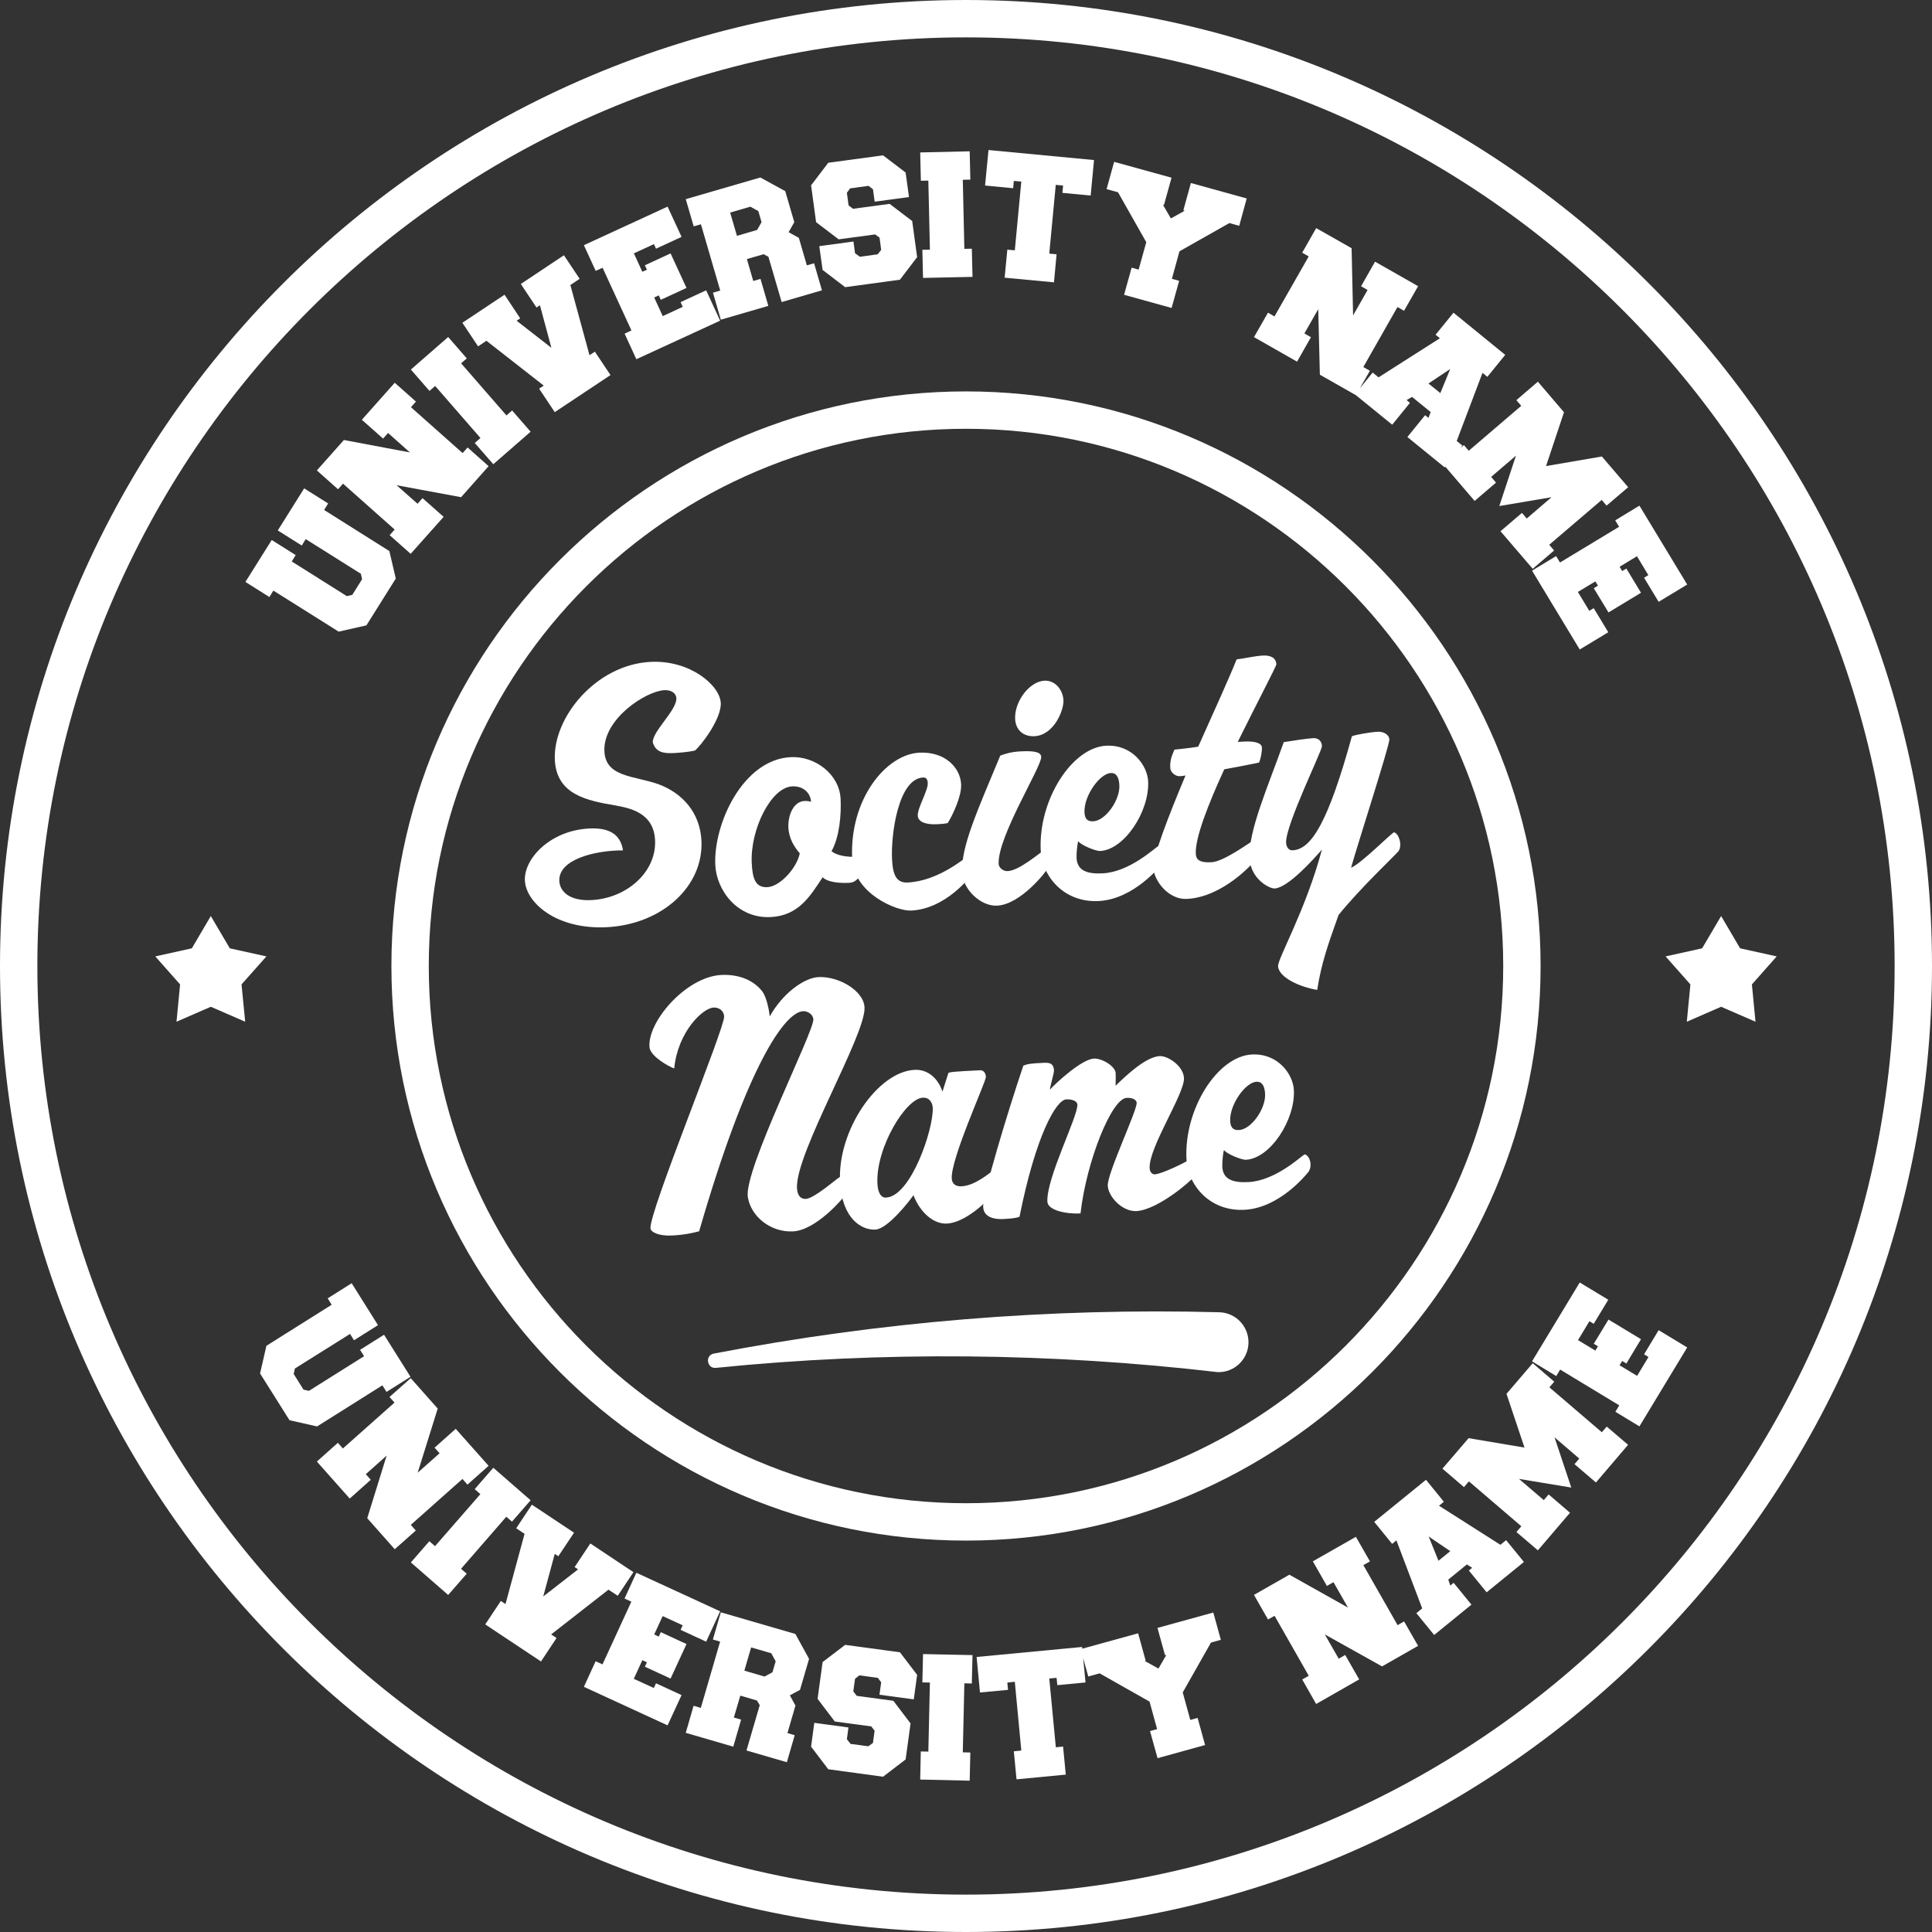 <?xml version="1.0" encoding="UTF-8"?>
<svg id="Layer_1" xmlns="http://www.w3.org/2000/svg" version="1.1" viewBox="0 0 1200 1200">
  <rect x="0" y="0" width="1200" height="1200" fill="#333333" stroke="none"/>
  <!-- Generator: Adobe Illustrator 30.0.0, SVG Export Plug-In . SVG Version: 2.1.1 Build 123)  -->
  <g>
    <g>
      <path d="M775.46,834.16c-.28,10.26-8.82,18.38-19.08,18.1-102.91-11.98-207.63-13.18-311.8-2.65-5.43.56-6.92-7.71-1.25-8.87,102.82-19.77,208.28-28.5,314.02-25.67,10.26.28,18.34,8.82,18.1,19.08Z" fill="#fff"/>
      <g>
        <polygon points="150.02 611.44 152.29 634.61 130.94 625.32 109.63 634.61 111.86 611.44 96.45 594.04 119.15 589.02 130.94 568.97 142.73 589.02 165.47 594.04 150.02 611.44" fill="#fff"/>
        <polygon points="1088.14 611.44 1090.37 634.61 1069.02 625.32 1047.71 634.61 1049.94 611.44 1034.53 594.04 1057.22 589.02 1069.02 568.97 1080.81 589.02 1103.55 594.04 1088.14 611.44" fill="#fff"/>
      </g>
      <g>
        <path d="M600,1200C269.16,1200,0,930.84,0,600S269.16,0,600,0s600,269.16,600,600-269.16,600-600,600ZM600,23.21C281.96,23.21,23.21,281.96,23.21,600s258.75,576.79,576.79,576.79,576.79-258.74,576.79-576.79S918.04,23.21,600,23.21Z" fill="#fff"/>
        <path d="M600,956.89c-196.79,0-356.89-160.1-356.89-356.89s160.1-356.89,356.89-356.89,356.89,160.1,356.89,356.89-160.1,356.89-356.89,356.89ZM600,266.32c-183.99,0-333.68,149.69-333.68,333.68s149.69,333.68,333.68,333.68,333.68-149.69,333.68-333.68-149.69-333.68-333.68-333.68Z" fill="#fff"/>
      </g>
    </g>
    <g>
      <path d="M420.12,433.71c-.15-3.14-3.17-5.24-7.43-5.04-11.44.56-38.26,17.83-37.28,38.02.79,16.15,18.5,15.06,33.6,20.4,14.89,5.57,25.82,17.63,26.67,35.12,1.38,28.27-24.45,52.01-58.99,53.7-30.96,1.51-49.99-15.1-50.67-29.01-.65-13.46,15.58-31.12,40.03-32.31,11-.53,19.25,2.66,20.9,13.6-17.32-.05-40.2,5.56-39.55,19.02.29,6.05,5.78,12.54,19.91,11.85,21.99-1.07,40.53-17.49,39.56-37.23-.84-17.28-16.04-19.91-24.44-21.52-17.46-2.98-36.75-6.53-37.81-28.29-1.29-26.47,25.67-59.27,59.54-60.92,24.46-1.19,42.99,14.54,43.52,25.54.49,9.87-12.41,26.69-16.09,29.56-3.55.85-9.83,1.38-12.97,1.53-5.83.29-11.25-.13-13.14-6.55-.55-6.72,14.98-20.07,14.62-27.47Z" fill="#fff"/>
      <path d="M534.17,531.59c1.34-.06,1.98,3.73,2.01,4.4.24,4.94-2.24,9.33-4.85,11.03-.87.72-2.42,1.24-3.76,1.31-5.83.29-13.51-.24-16.59-3.47-7.54,11.39-14.8,23.89-32.29,24.74-20.87,1.02-33.65-16.8-34.41-32.28-1.23-25.35,17.04-65.59,46.88-67.05,15.25-.74,30.2,10.67,30.95,25.93.47,9.64-.65,23.65-5.62,32.43,2.84,2.79,10.08,3.78,15.24,3.53,1.12-.05,1.78-.31,2.45-.57ZM466.92,535.99c.46,9.42,2.1,15.41,9.73,15.04,7.85-.38,18.3-11.91,20.11-21-3.34-3.88-6.74-9.11-7.08-16.06-.34-6.95,2.82-16.11,9.99-16.46,2.02-.1,3.39.28,4.07.47-.25-5.16-4.53-9.9-11.7-9.55-13.24.65-26.12,26.91-25.12,47.55Z" fill="#fff"/>
      <path d="M529.3,533.4c-1.8-36.79,20.89-64.88,41.75-65.9,15.71-.77,25.41,9.1,25.92,19.65.36,7.4-5.15,18.92-8.28,24.02-1.77.54-4.91.69-6.7.78-6.5.32-11.75-1.23-11.95-5.27-.24-4.93,6.44-15.6,6.21-20.31-.12-2.47-1.07-3.54-2.86-3.46-15.48.75-20.09,35.39-19.33,50.86.49,10.1,2.97,14.7,9.7,14.37,19.29-.94,35.68-15.46,38.52-17.17,2.26.34,3.75,3.19,3.88,5.88.1,2.02-.49,3.62-1.12,4.78-2.12,2.57-17.33,22.88-39.08,23.94-9.2.45-35.59-10.63-36.65-32.16Z" fill="#fff"/>
      <path d="M597.61,541.99c-.78-15.93,9.17-37.78,23.67-72.66,2.64-1.03,6.85-2.36,12.46-2.63,7.63-.37,12.82.05,12.98,3.42.29,6.06-27.26,49.68-26.44,66.5.11,2.25,2.7,4.59,5.62,4.45,7.18-.35,19.47-11.07,22.31-12.79,2.04.35,3.55,3.65,3.68,6.34.1,2.02-.29,3.16-1.12,4.78-1.23,2.3-16.9,22.41-31.48,23.12-10.1.49-21.18-9.99-21.69-20.53ZM660.53,435.03c.3,6.06-5.91,21.65-18.02,22.24-6.95.34-11.66-3.93-11.99-10.66-.53-10.99,8.98-23.37,18.18-23.82,6.95-.34,11.53,5.96,11.84,12.24Z" fill="#fff"/>
      <path d="M668.67,532.9c.41,8.3,7.24,9.99,16.21,9.55,16.6-.81,32.08-15.51,34.92-17.22,2.04.35,3.53,3.2,3.66,5.89.1,2.02-.29,3.39-1.12,4.78-1.26,1.63-18.01,22.69-39.99,23.76-21.76,1.06-35.16-15.6-35.94-31.53-1.52-31.18,19.37-63.91,40.68-64.95,16.15-.79,25.56,12.24,26.04,22.11.91,18.63-14.79,42.55-29.82,43.28-2.69.13-12.1-3.68-13.57-6.08-.61,1.38-1.2,7.7-1.07,10.4ZM673.59,504.55c.19,3.82,1.62,5.77,5.44,5.58,7.63-.37,16.68-13.18,16.23-22.38-.25-5.16-1.96-7.78-5.32-7.61-6.95.34-16.84,14.32-16.34,24.41Z" fill="#fff"/>
      <path d="M732.52,482.11c-1.8.09-5.49-1.76-5.66-5.35-.23-4.71,1.19-7.92,2.61-11.14,3.35-.39,8.72-.87,14.75-1.84,10.14-22.54,19.88-44.15,23.88-54.23,4.26-.44,11.14-2.12,16.3-2.37,5.16-.25,8.18,1.62,8.36,5.44.05,1.12-11.68,23.29-23.96,48.17,1.35-.07,2.91-.14,4.04-.2,6.95-.34,10.84,1.05,10.97,3.74.13,2.69-.97,7.69-1.79,9.31-4.23.88-12.91,2.65-21.61,4.2-9.96,21.62-18.16,42.71-17.68,52.35.15,3.14,1.41,5.78,9.71,5.37,7.41-.36,22.61-11.45,25.45-13.16,2.26.34,3.75,3.19,3.88,5.88.1,2.02-.27,3.61-1.33,5.01-1.89,2.79-20.87,23.95-43.3,25.05-11.44.56-20.34-11.38-20.71-19.01-.36-7.4,9.02-31.7,19.9-57.64-1.55.3-2.67.36-3.8.41Z" fill="#fff"/>
      <path d="M793.81,600.32c-.45-4.7,16.99-34.33,27.27-72.62-5.53,6.34-21.11,23.74-29.41,24.15-3.14.15-14.9-5.79-15.53-18.81-.83-17.05,11.34-44.17,21.22-72.09,3.57-.62,14.95-2.31,18.32-2.47,3.14-.15,5.26,1.77,5.41,4.91.14,2.91-22.79,49.23-22.26,60,.12,2.47,1.36,4.88,4.06,4.75,11.66-.57,22.08-17.49,36.8-70.83,2.42-1.02,11.56-2.59,16.27-2.82,2.92-.14,6.82,1.47,6.99,4.83.18,3.59-20.15,66.42-23.77,79.64,6.17-2.55,23.74-20.27,26.59-21.99,2.26.34,3.81,4.31,3.94,7,.1,2.02-.28,3.61-1.12,4.78-1.91,2.34-24.05,23.21-37.2,39.59-6.53,18.31-10.68,29.98-13.25,46.52-11.11-1.93-23.53-7.62-24.32-14.55Z" fill="#fff"/>
      <path d="M464.46,743.53c-2.41-17.2,41.1-102.52,40.72-110.38-.15-3.14-3.64-5.22-6.32-5.09-11.44.56-34.79,33.63-64.61,136.72-3.55.85-8.44,2.21-16.96,2.62-8.08.39-12.91-2.07-13.25-4.3-1.36-9.38,46.1-124.35,45.74-131.76-.18-3.59-3.2-5.69-6.56-5.53-6.74.33-22.2,15.03-24.46,37.85-4.13-1.6-13.85-7.19-15.24-12.52-2.32-15.4,22.12-44.48,44.55-45.58,11.66-.57,20.88,3.93,25.71,10.66,2.43,3.71,3.91,11.06,4.33,15.09,7.86-14.1,21.09-23.97,30.29-24.42,12.34-.6,28.07,8.3,28.58,18.84.83,17.05-43.03,90.47-41.97,112.23.25,5.16,2.81,6.84,5.5,6.7,5.16-.25,18.31-11.91,21.15-13.63,2.49.33,4,3.63,4.11,5.87.06,1.34-.44,4.75-1.07,5.68-.62,1.15-17.61,21.55-32.19,22.26-13.69.67-26.08-9.07-28.02-21.34Z" fill="#fff"/>
      <path d="M567.38,742.33c-2.73,3.96-16.07,21.02-23.69,21.4-8.3.4-20.78-6.41-21.93-29.96-1.55-31.86,23.43-68.16,46.31-69.27,8.3-.4,14.66,5.36,17.31,13.55l3.7-11.65c1.32-.52,1.99-.78,19.71-1.64,2.02-.1,3.45,1.63,3.57,4.1.15,2.91-21.82,50.53-21.21,63.1.19,3.81,2.95,5.03,6.08,4.87,8.75-.43,17.79-8.74,20.63-10.45,2.27.34,3.75,3.19,3.88,5.88.08,1.57-.29,3.39-1.12,4.78-1.44,2.77-18.25,22.24-32.62,22.95-8.07.39-16.52-6.84-20.64-17.66ZM550.36,743.84c15.48-.76,29.62-42.82,28.98-55.84-.15-2.91-1.89-6.42-6.15-6.21-10.77.53-29.28,31.33-28.21,53.32.29,5.83,2.23,8.89,5.38,8.74Z" fill="#fff"/>
      <path d="M688.05,736.45c-.37-7.63,18.2-46.54,17.96-51.47-.08-1.57-1.97-3.27-6.23-3.07-9.42.46-25.05,39.67-28.65,71.79-8.98.44-20.33-1.94-20.59-7.32-.71-14.58,19-52.88,18.64-60.28-.11-2.24-3.31-3.43-6.9-3.26-6.28.31-18.93,22.29-29.05,72.93-1.99.77-5.34,1.16-10.28,1.4-4.71.23-11.96-.77-12.28-7.5-.36-7.4,15.32-59.43,24.95-87.79,2.65-1.03,3.98-1.32,12.51-1.74,4.04-.19,6.09.38,6.51,4.41.11,2.25-1.87,7.74-2.54,12.27,4.26-4.71,19.98-18.97,27.38-19.32,4.94-.24,13.27,4.75,13.48,9.01.1,2.02.03,5.17-.06,7.87,5.37-5.21,18.46-17.99,27.43-18.43,4.94-.24,14.69,6.03,15.06,13.66.47,9.65-21.96,43.12-21.33,55.91.14,2.92,1.99,3.95,3.11,3.89,4.49-.22,18.54-7.2,21.38-8.92,2.27.34,3.75,3.2,3.88,5.89.1,2.02-.29,3.39-1.12,4.78-1.25,2.08-21.95,20.19-35.4,21.07-8.75.43-17.52-8.82-17.86-15.77Z" fill="#fff"/>
      <path d="M759.19,724.66c.41,8.3,7.23,9.99,16.21,9.55,16.6-.81,32.08-15.5,34.92-17.22,2.04.35,3.53,3.2,3.66,5.9.1,2.02-.29,3.39-1.12,4.78-1.27,1.63-18.01,22.69-39.99,23.76-21.76,1.06-35.16-15.6-35.94-31.52-1.52-31.18,19.37-63.92,40.68-64.95,16.16-.79,25.56,12.25,26.04,22.12.91,18.62-14.79,42.55-29.82,43.28-2.69.13-12.1-3.68-13.56-6.08-.61,1.37-1.2,7.7-1.07,10.39ZM764.1,696.3c.19,3.82,1.63,5.78,5.44,5.59,7.63-.37,16.68-13.18,16.23-22.38-.25-5.16-1.96-7.77-5.32-7.61-6.95.34-16.84,14.31-16.35,24.4Z" fill="#fff"/>
    </g>
  </g>
  <g>
    <polygon points="169.79 366.83 210.36 392.32 227.59 388.42 245.83 359.36 241.84 342.28 201.31 316.75 203.82 312.71 188.92 303.33 172.53 329.47 187.43 338.84 189.89 334.85 224.15 356.39 224.89 359.78 218.81 369.48 215.42 370.27 181.21 348.73 183.67 344.78 168.77 335.41 152.43 361.45 167.33 370.83 169.79 366.83" fill="#fff"/>
    <polygon points="213.06 300.41 245.13 328.91 242.02 332.39 255.07 344 275.54 321.02 262.45 309.41 259.34 312.89 246.34 301.38 286.4 308.81 303.48 289.55 290.44 277.94 287.33 281.42 255.25 252.92 258.36 249.44 245.18 237.74 224.75 260.72 237.94 272.42 241.05 268.94 254.6 281.01 213.61 273.3 196.81 292.19 209.95 303.89 213.06 300.41" fill="#fff"/>
    <polygon points="270.29 239.74 298.42 272.05 294.89 275.16 306.4 288.34 329.57 268.15 318.1 254.96 314.57 258.03 286.4 225.67 289.93 222.61 278.37 209.33 255.2 229.53 266.76 242.8 270.29 239.74" fill="#fff"/>
    <polygon points="302.13 211.66 337.74 239.51 334.86 241.41 344.56 255.99 379.19 232.96 369.49 218.43 366.15 220.61 354.26 177.03 360.02 173.17 350.27 158.55 323.49 176.38 333.23 191 335.37 189.61 342.47 216.02 320.89 199.22 323.12 197.73 313.37 183.06 287.19 200.47 296.94 215.14 302.13 211.66" fill="#fff"/>
    <polygon points="374.27 166.3 392.19 205.25 387.96 207.25 395.25 223.12 447.29 199.17 438.61 180.32 422.73 187.66 424.08 190.58 411.64 196.34 406.34 184.78 409.18 183.48 410.43 186.22 426.4 178.84 416.51 157.39 400.54 164.77 401.8 167.51 398.96 168.81 393.72 157.35 406.16 151.64 407.46 154.47 423.33 147.13 414.65 128.33 362.66 152.29 370 168.25 374.27 166.3" fill="#fff"/>
    <path d="M435.36,139.29l11.98,41.17-4.5,1.35,4.87,16.76,29.52-8.59-4.87-16.76-4.5,1.3-3.95-13.6,10.4-3.02,2.97,1.58,8.22,28.13,25.02-7.29-4.87-16.8-4.5,1.3-4.97-17.08-6.36-3.53,3.53-6.22-5.62-19.26-15.46-8.49-46.33,13.46,4.92,16.9,4.5-1.3ZM457.73,146.48l-4.22-14.44,12.53-3.67,4.97,2.74,2,6.87-2.74,4.83-12.53,3.67Z" fill="#fff"/>
    <polygon points="552.56 126.62 529.82 129.68 527.08 127.59 526.01 119.75 528.01 117.01 539.47 115.43 542.21 117.56 543.28 125.27 564.59 122.39 562.5 107.17 548.48 96.49 514.45 101.09 503.78 115.1 506.89 137.99 520.91 148.66 543.56 145.6 546.3 147.6 547.32 155.21 545.14 157.95 534.09 159.48 531.07 157.3 530.1 150.01 508.88 152.89 510.93 167.65 524.94 178.37 558.97 173.73 569.65 159.71 566.58 137.29 552.56 126.62" fill="#fff"/>
    <polygon points="598.98 154.56 598.01 111.67 602.7 111.58 602.28 93.98 571.55 94.68 571.97 112.27 576.61 112.18 577.58 155.07 572.9 155.16 573.31 172.62 604.04 171.97 603.62 154.47 598.98 154.56" fill="#fff"/>
    <polygon points="629.71 112.37 634.35 112.78 630.32 155.49 625.67 155.07 624 172.48 654.64 175.36 656.26 157.95 651.72 157.53 655.75 114.83 660.3 115.24 659.88 119.79 677.43 121.46 679.52 99.41 613.98 93.19 611.84 115.24 629.29 116.91 629.71 112.37" fill="#fff"/>
    <polygon points="734.99 130.65 735.87 130.89 727.24 135.67 722.32 127.13 722.97 127.31 727.66 110.37 692.01 100.53 687.32 117.47 694.42 119.42 711.97 150.43 707.23 167.46 702.87 166.26 698.18 183.11 727.7 191.28 732.39 174.43 727.89 173.17 732.58 156.09 763.58 138.55 769.71 140.26 774.35 123.27 739.68 113.67 734.99 130.65" fill="#fff"/>
    <path d="M814.23,209.43l-4.04-2.32,8.59-15.09,1.02,40.71,22.37,12.72,22.56,18.34,11-13.55-2.04-1.72,3.34-2,11.6,9.42-1.39,3.62-2.09-1.67-11,13.55,23.16,18.85.37-.46,18.24,21.31,13.28-11.37-3.02-3.57,15.41-13.18-10.35,31.29,32.45-5.48-15.41,13.23-2.97-3.48-13.32,11.37,20.01,23.35,13.28-11.37-3.02-3.57,32.59-27.85,3.02,3.53,13.42-11.42-16.34-19.08-34.67,5.94,11.14-33.42-16.2-18.99-13.37,11.47,3.02,3.53-32.59,27.9-3.02-3.53-2.18,1.86,1.25-1.53-3.53-2.88,16.01-42.29,3.02,2.46,11.09-13.65-32.12-26.18-11.14,13.69,2.69,2.18-38.11,24.28-3.67-2.97-7.98,9.84,6.27-10.95-4.08-2.32,21.21-37.27,4.09,2.32,8.73-15.27-26.74-15.23-8.68,15.27,4.04,2.32-9,15.78-.93-41.73-22-12.49-8.68,15.27,4.04,2.32-21.26,37.27-4.04-2.32-8.68,15.18,26.74,15.23,8.63-15.18ZM887.24,238.21l13.51-9.01-6.13,14.95-7.38-5.94Z" fill="#fff"/>
    <polygon points="1005.66 327.19 968.94 349.38 966.53 345.39 951.58 354.44 981.2 403.41 998.93 392.69 989.88 377.74 987.14 379.41 980.04 367.67 990.9 361.12 992.52 363.77 989.92 365.35 999.07 380.39 1019.26 368.18 1010.16 353.14 1007.56 354.67 1005.98 352.03 1016.75 345.48 1023.81 357.22 1021.16 358.85 1030.21 373.8 1047.95 363.07 1018.28 314.06 1003.24 323.2 1005.66 327.19" fill="#fff"/>
    <polygon points="237.52 860.45 240.07 864.54 254.97 855.16 238.54 829.03 223.64 838.4 226.15 842.35 191.89 863.89 188.5 863.1 182.42 853.4 183.16 850.01 217.42 828.52 219.88 832.46 234.78 823.08 218.44 797.04 203.54 806.42 206 810.41 165.48 835.9 161.53 853.07 179.82 882.13 196.95 885.98 237.52 860.45" fill="#fff"/>
    <polygon points="255.16 947.12 287.23 918.61 290.34 922.14 303.48 910.44 283.06 887.47 269.92 899.17 273.03 902.65 259.43 914.72 271.87 874.89 255.11 856 241.93 867.69 245.04 871.17 212.96 899.68 209.85 896.15 196.81 907.8 217.23 930.78 230.28 919.13 227.21 915.64 240.16 904.09 228.1 942.98 245.18 962.25 258.27 950.64 255.16 947.12" fill="#fff"/>
    <polygon points="314.48 942.06 318.01 945.12 329.57 931.84 306.4 911.65 294.85 924.93 298.37 928.04 270.2 960.35 266.67 957.28 255.2 970.46 278.37 990.66 289.88 977.47 286.35 974.41 314.48 942.06" fill="#fff"/>
    <polygon points="377.94 987.36 383.69 991.17 393.44 976.5 366.66 958.67 356.91 973.34 359.04 974.78 337.41 991.59 344.56 965.17 346.79 966.61 356.54 951.99 330.36 934.58 320.61 949.25 325.81 952.69 313.97 996.32 311.09 994.37 301.39 1008.95 336.02 1031.97 345.68 1017.39 342.33 1015.17 377.94 987.36" fill="#fff"/>
    <polygon points="406.11 1048.45 393.67 1042.74 398.96 1031.18 401.8 1032.48 400.54 1035.22 416.51 1042.6 426.4 1021.15 410.43 1013.77 409.18 1016.51 406.34 1015.21 411.59 1003.79 424.03 1009.5 422.73 1012.33 438.61 1019.67 447.29 1000.82 395.25 976.87 387.92 992.88 392.14 994.83 374.22 1033.78 369.95 1031.83 362.66 1047.71 414.65 1071.66 423.33 1052.86 407.46 1045.52 406.11 1048.45" fill="#fff"/>
    <path d="M447.7,1001.43l-4.92,16.9,4.5,1.3-11.98,41.17-4.5-1.3-4.87,16.8,29.52,8.59,4.87-16.8-4.5-1.3,3.99-13.6,10.35,3.02,1.72,2.92-8.22,28.13,25.07,7.29,4.87-16.76-4.5-1.35,4.97-17.08-3.48-6.36,6.31-3.39,5.62-19.26-8.49-15.46-46.33-13.46ZM466.55,1023.24l12.49,3.62,2.74,5.01-2,6.82-4.92,2.65-12.53-3.67,4.22-14.44Z" fill="#fff"/>
    <polygon points="524.94 1021.66 510.93 1032.34 507.82 1055.18 518.49 1069.24 541.15 1072.31 543.23 1074.95 542.21 1082.57 539.33 1084.65 528.29 1083.17 526.01 1080.25 526.99 1072.96 505.77 1070.08 503.78 1084.89 514.45 1098.91 548.48 1103.55 562.5 1092.82 565.56 1070.45 554.88 1056.39 532.14 1053.32 530 1050.54 531.07 1042.74 533.72 1040.6 545.23 1042.14 547.32 1044.92 546.25 1052.63 567.56 1055.5 569.65 1040.28 558.97 1026.26 524.94 1021.66" fill="#fff"/>
    <polygon points="572.9 1044.97 577.58 1045.06 576.61 1087.95 571.92 1087.86 571.55 1105.31 602.28 1106.01 602.7 1088.51 598.01 1088.41 598.98 1045.52 603.62 1045.66 604.04 1028.02 573.31 1027.37 572.9 1044.97" fill="#fff"/>
    <polygon points="718.93 1011.13 723.62 1028.12 724.45 1027.88 719.53 1036.38 710.95 1031.6 711.59 1031.46 706.91 1014.47 672.23 1024.03 672.14 1022.96 606.6 1029.18 608.68 1051.23 626.09 1049.61 625.67 1045.06 630.32 1044.6 634.35 1087.3 629.71 1087.76 631.38 1105.17 661.97 1102.25 660.3 1084.84 655.8 1085.26 651.72 1042.55 656.26 1042.14 656.73 1046.68 674.23 1045.01 672.79 1029.88 675.95 1041.3 683 1039.35 714.01 1056.9 718.7 1073.98 714.29 1075.19 718.98 1092.04 748.5 1083.87 743.86 1067.02 739.31 1068.27 734.62 1051.19 752.16 1020.23 758.29 1018.51 753.6 1001.57 718.93 1011.13" fill="#fff"/>
    <polygon points="868.07 1009.41 846.81 972.14 850.9 969.81 842.17 954.54 815.43 969.77 824.16 985.04 828.25 982.72 837.25 998.5 800.86 978.08 778.86 990.61 787.58 1005.88 791.67 1003.61 812.88 1040.84 808.84 1043.16 817.48 1058.38 844.21 1043.11 835.53 1027.93 831.5 1030.25 822.86 1015.17 858.42 1035.03 880.79 1022.27 872.11 1007.09 868.07 1009.41" fill="#fff"/>
    <path d="M931.95,959.51l-38.16-24.28,3.02-2.46-11.09-13.65-32.17,26.13,11.14,13.69,2.65-2.18,16.01,42.24-3.62,2.97,11.05,13.55,23.16-18.85-11.05-13.55-2.09,1.67-1.25-3.67,11.56-9.42,3.3,2.09-2.09,1.67,11.05,13.55,23.16-18.85-11.05-13.55-3.53,2.88ZM893.46,969.4l-6.08-15.04,13.42,9.1-7.33,5.94Z" fill="#fff"/>
    <polygon points="994.94 889.6 962.35 861.7 965.37 858.18 952 846.71 935.71 865.74 946.89 899.12 912.17 893.27 895.92 912.21 909.29 923.67 912.36 920.1 944.94 948 941.88 951.57 955.2 962.94 975.16 939.6 961.89 928.22 958.87 931.75 943.46 918.57 975.95 923.95 965.55 892.76 980.92 905.94 977.95 909.42 991.27 920.8 1011.23 897.4 997.95 886.07 994.94 889.6" fill="#fff"/>
    <polygon points="1021.16 841.19 1023.9 842.86 1016.85 854.56 1005.94 848.01 1007.56 845.32 1010.16 846.9 1019.26 831.81 999.07 819.6 989.92 834.64 992.52 836.22 990.9 838.87 980.13 832.37 987.23 820.62 989.88 822.25 998.93 807.3 981.2 796.58 951.58 845.55 966.62 854.7 969.03 850.66 1005.75 872.89 1003.34 876.88 1018.28 885.94 1047.95 836.92 1030.21 826.19 1021.16 841.19" fill="#fff"/>
  </g>
</svg>